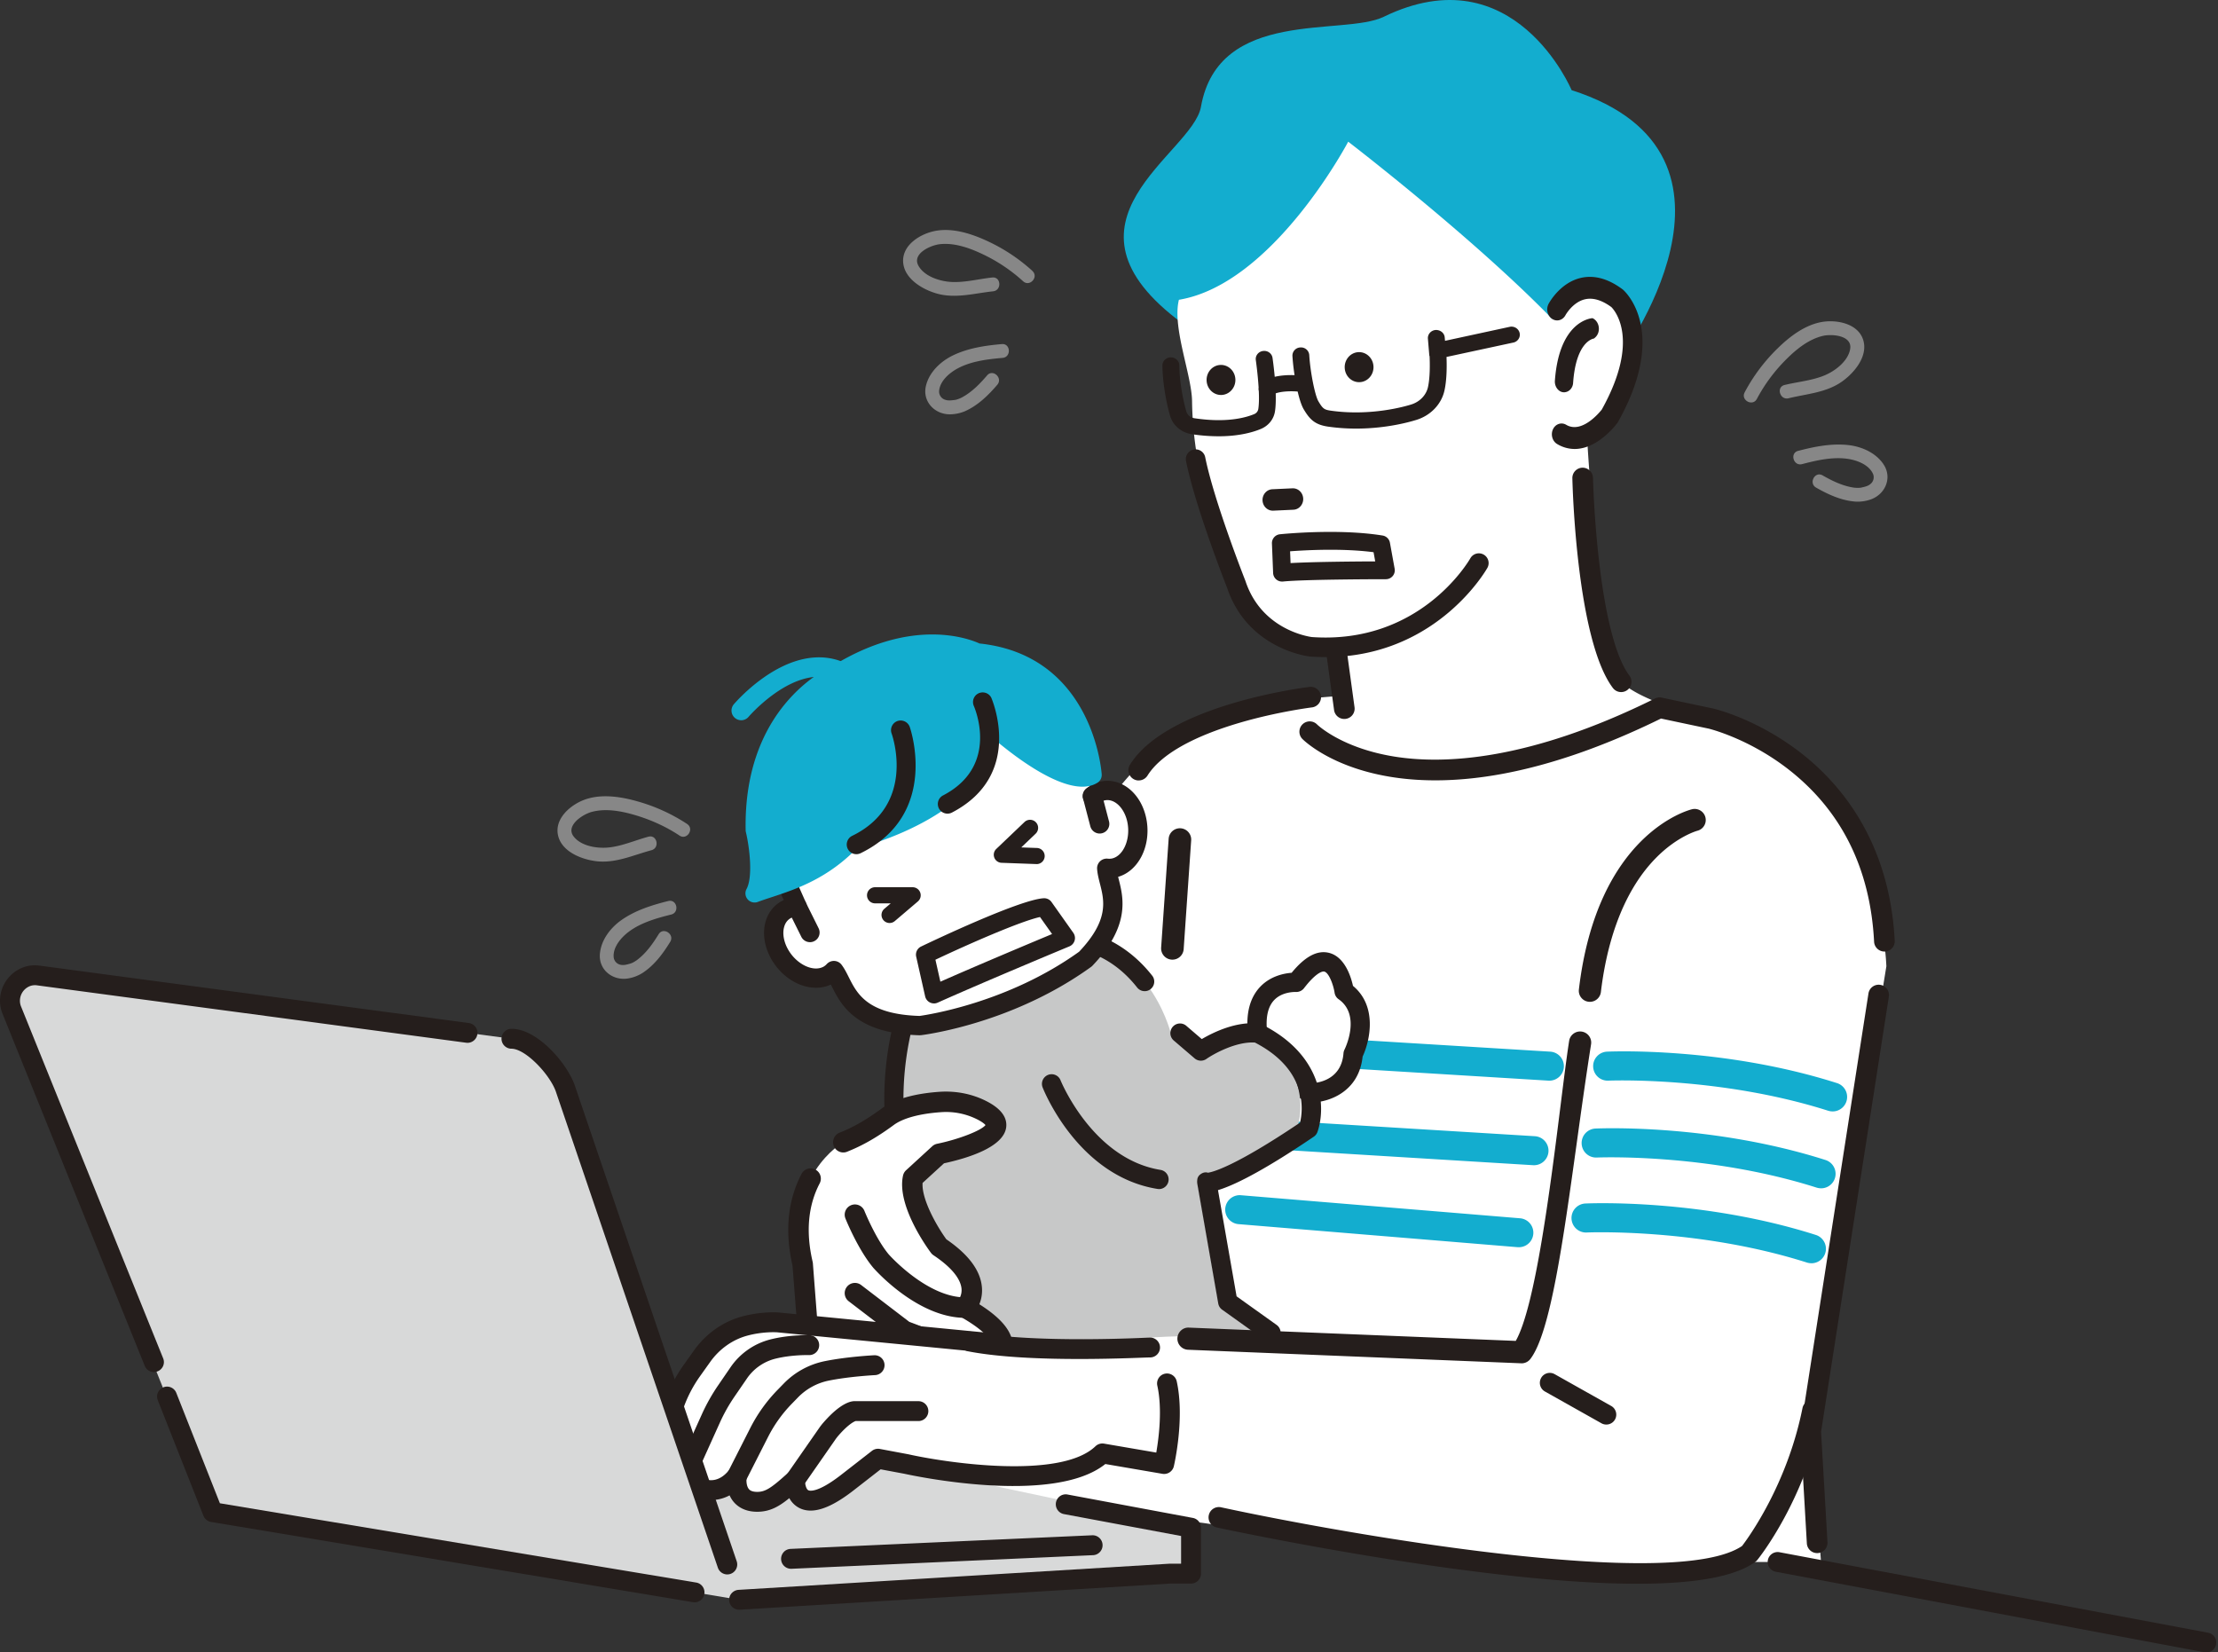 <svg width="200" height="149" fill="none" xmlns="http://www.w3.org/2000/svg"><rect width="100%" height="100%" fill="#333333" stroke="none"/><path d="M124.77 1.515c-3.642 1.771-14.893-.849-16.479 8.119-.753 4.257-14.13 10.337-1.679 19.516l32.317 16.869s2.101-4.495 6.984-13.48c0 0 13.966-18.594-4.198-24.41 0 0-5.173-12.338-16.943-6.614h-.002z" fill="#13ADCF"/><path d="M170.097 87.123c-.156-3.342-1.038-6.309-2.31-8.898-.521-3.734-2.132-7.86-6.272-10.521 0 0-6.631-3.127-9.272-3.615l-.418.053c-4.608-1.375-5.644-2.667-5.644-2.667-2.073-4.305-3.059-21.814-3.059-21.814 2.051-3.176 4.234-8.156 4.234-8.156-1.721-10.86-7.4-2.755-7.4-2.755-7.132-7.343-18.386-15.975-18.386-15.975s-6.756 12.844-15.266 14.256c-.622 2.495 1.157 6.776 1.186 9.146.104 8.396 3.627 15.68 5.859 19.465 1.01 1.713 5.244 3.641 7.233 3.58l.295 3.523c-4.672.336-12.117 1.227-15.25 3.465 0 0-2.327 1.863-4.853 4.967-11.698 4.155-10.398 9.358-10.398 9.358l-.394 15.386a12.638 12.638 0 01-1.614 2l1.434 5.006-.46 17.924c-.531-.07-1.044-.15-1.536-.246l-17.18-1.713s-1.372-.109-2.999.338c-1.526.421-2.848 1.385-3.765 2.676l-.919 1.292c-.66.927-1.19 1.939-1.574 3.01-.701 1.961-1.542 4.906-.432 5.322 0 0 1.124.492 2.072-.439 0 0-.407 2.282.853 2.688.593.191 1.92.351 3.098-1.106 0 0-.346 2.224 1.765 2.273 1.132.027 1.869-.525 3.449-1.957 0 0-.158 3.949 4.581.316l2.844-2.212 2.527.474s3.179.71 6.917.985l-.054 2.054 44.713 6.239h3.09l1.744.357s11.284 2.556 18.01-.357h7.659l-.927-11.785 6.819-41.94v.003z" fill="#fff"/><path d="M139.71 97.443c-.027 0-.053 0-.082-.002l-22.645-1.387a1.31 1.31 0 01.16-2.614l22.645 1.387a1.31 1.31 0 011.227 1.387 1.31 1.31 0 01-1.305 1.229z" fill="#13ADCF"/><path d="M116.901 88.576s-4.038-.27-3.5 4.577l1.885 4.038 2.963 1.346s3.5 0 3.769-3.5c0 0 1.886-3.77-.808-5.655 0 0-.809-5.386-4.309-.809v.003z" fill="#fff"/><path d="M118.243 99.325a.79.79 0 01-.324-.07l-2.963-1.346a.794.794 0 01-.388-.384l-1.885-4.038a.78.78 0 01-.07-.246c-.203-1.828.162-3.245 1.09-4.212.927-.97 2.158-1.186 2.804-1.229 1.2-1.473 2.292-2.06 3.328-1.791 1.387.357 1.918 2.16 2.085 2.934 2.179 1.779 1.565 4.797.861 6.309-.33 3.217-3.1 4.073-4.538 4.073zm-2.372-2.727l2.528 1.149c.622-.045 2.647-.376 2.831-2.768a.8.8 0 01.08-.291c.064-.127 1.543-3.19-.556-4.66a.79.79 0 01-.326-.527c-.113-.733-.527-1.857-.983-1.972-.305-.076-.972.281-1.924 1.527a.783.783 0 01-.671.308c-.025 0-1.248-.054-2.019.763-.564.597-.788 1.545-.667 2.819l1.707 3.656v-.004z" fill="#251E1C"/><path d="M118.243 99.408a.88.88 0 01-.361-.078l-2.961-1.346a.873.873 0 01-.428-.424l-1.886-4.038a.881.881 0 01-.076-.271c-.205-1.855.168-3.295 1.112-4.282.93-.972 2.154-1.202 2.825-1.253 1.215-1.482 2.327-2.069 3.392-1.792 1.416.366 1.965 2.175 2.14 2.971 2.179 1.804 1.575 4.848.868 6.379-.343 3.27-3.172 4.136-4.623 4.136l-.002-.002zm1.104-13.379c-.864 0-1.775.601-2.772 1.824a.084.084 0 01-.059.03c-.638.044-1.843.255-2.75 1.203-.907.948-1.266 2.343-1.065 4.145.009.075.029.15.062.219l1.886 4.038a.683.683 0 00.344.34l2.963 1.346a.707.707 0 00.289.064c1.399 0 4.13-.835 4.454-3.997 0-.01.005-.018.009-.026.691-1.488 1.294-4.467-.837-6.209a.084.084 0 01-.029-.047c-.16-.749-.679-2.526-2.023-2.87a1.825 1.825 0 00-.47-.06h-.002zm-.948 11.801a.068.068 0 01-.035-.008l-2.528-1.149a.085.085 0 01-.041-.04l-1.707-3.657-.008-.029c-.123-1.298.109-2.269.69-2.884.734-.778 1.86-.792 2.076-.79a.703.703 0 00.609-.273c.829-1.083 1.582-1.664 2.013-1.557.54.137.948 1.397 1.046 2.041a.707.707 0 00.292.47c2.16 1.512.648 4.635.582 4.766a.673.673 0 00-.071.26c-.189 2.459-2.276 2.801-2.91 2.846h-.006l-.002.004zm-2.464-1.296l2.478 1.126c.624-.05 2.555-.392 2.731-2.688a.876.876 0 01.088-.322c.064-.127 1.515-3.122-.529-4.552a.868.868 0 01-.361-.585c-.111-.724-.515-1.8-.921-1.904-.265-.068-.909.283-1.836 1.496a.88.88 0 01-.745.34c-.21-.002-1.266.01-1.951.737-.544.576-.762 1.495-.645 2.737l1.687 3.615h.004z" fill="#251E1C"/><path d="M138.323 105.067c-.026 0-.053 0-.082-.002l-22.645-1.387a1.31 1.31 0 01.161-2.614l22.644 1.387a1.31 1.31 0 011.227 1.387 1.311 1.311 0 01-1.305 1.229zm-1.385 7.394c-.037 0-.072 0-.109-.004l-25.187-2.08a1.309 1.309 0 01.215-2.608l25.187 2.081a1.307 1.307 0 01-.106 2.611z" fill="#13ADCF"/><path d="M121.255 33.165c-.033-.747.523-1.379 1.24-1.412.716-.032 1.323.546 1.354 1.295.032.747-.524 1.379-1.24 1.411-.716.033-1.323-.545-1.354-1.294zm-11.099 2.448c-.716.033-1.323-.546-1.354-1.295-.033-.747.523-1.379 1.239-1.411.716-.033 1.324.545 1.355 1.294.032.747-.524 1.379-1.24 1.412zm6.473 10.349l-1.82.084h-.029c-.496.006-.913-.402-.935-.924-.023-.531.373-.982.882-1.007l1.82-.084h.028c.497-.006.913.402.936.923a.985.985 0 01-.242.696.894.894 0 01-.642.312h.002z" fill="#251E1C"/><path d="M105.569 32.223c.421-.004.766.318.77.72.02 1.677.412 3.413.64 4.174.092.307.371.54.712.593 2.885.437 4.618-.044 5.398-.368a.606.606 0 00.375-.468c.066-.434.07-1.02.043-1.618a.742.742 0 01-.016-.304c-.074-1.243-.25-2.458-.252-2.478-.06-.398.229-.768.646-.825.419-.06.8.22.86.617.008.062.115.79.199 1.71.63-.146 1.296-.167 1.789-.148a19.104 19.104 0 01-.193-1.732.739.739 0 01.718-.767.743.743 0 01.8.687c.086 1.494.509 3.634.821 4.163.396.669.521.765 1.118.85 3.59.51 6.68-.374 7.263-.559.765-.24 1.342-.839 1.502-1.565.195-.89.176-2.103.146-2.776-.007-.03-.025-.057-.027-.09l-.125-1.498c-.033-.402.279-.753.697-.786.423-.016.786.267.819.667l.027.31 5.872-1.27c.416-.064.804.213.865.611.064.398-.223.77-.638.829l-5.964 1.284c.031.766.037 2.025-.183 3.02-.27 1.236-1.237 2.251-2.519 2.651-.675.212-2.659.757-5.224.788-.855.01-1.779-.037-2.737-.174-1.194-.17-1.666-.642-2.216-1.572-.203-.343-.387-.927-.543-1.594-.626-.051-1.451-.023-1.978.164.016.587.004 1.16-.066 1.613-.106.714-.584 1.309-1.274 1.596-.654.273-1.861.64-3.656.66a15.987 15.987 0 01-2.587-.19c-.921-.14-1.681-.78-1.935-1.63-.25-.83-.677-2.728-.7-4.558-.004-.402.333-.733.753-.739v.002zm36.59 8.257a3.055 3.055 0 01-1.748-.442c-.433-.256-.601-.851-.377-1.331.224-.48.757-.661 1.19-.405 1.395.825 2.971-1.069 3.211-1.372 3.514-6.311 1.145-8.96.864-9.241-.868-.636-1.673-.872-2.395-.698-1.104.267-1.738 1.418-1.744 1.43-.248.462-.79.61-1.208.329-.419-.282-.56-.879-.318-1.344.039-.076 1.001-1.871 2.848-2.333 1.226-.306 2.513.035 3.824 1.014.018.014.037.028.053.043.171.15 4.124 3.738-.461 11.918a1.177 1.177 0 01-.064.098 7.504 7.504 0 01-1.557 1.514c-.716.507-1.432.78-2.124.82h.006z" fill="#251E1C"/><path d="M141.08 35.373a.828.828 0 01-.142-.006c-.449-.06-.769-.538-.732-1.04.392-5.409 3.272-5.63 3.394-5.638.658.307.777 1.29.213 1.764l-.088.074c-.066.008-1.613.246-1.876 4.005-.032.463-.367.814-.771.837l.002.004zm-20.5 23.849c9.165-.511 13.347-7.682 13.536-8.012a.88.88 0 10-1.531-.872c-.183.318-4.575 7.782-14.29 7.105-.328-.043-4.53-.677-5.981-5.027a.398.398 0 00-.016-.045c-.029-.072-2.832-7.193-3.626-11.16a.882.882 0 00-1.729.348c.81 4.05 3.5 10.917 3.705 11.44 1.849 5.498 7.232 6.173 7.46 6.198a19.017 19.017 0 002.472.025z" fill="#251E1C"/><path d="M115.601 52.439a.805.805 0 01-.802-.772l-.107-2.66a.804.804 0 01.72-.832c.214-.022 5.261-.535 9.257.113a.804.804 0 01.663.65l.425 2.341a.803.803 0 01-.792.948c-.072 0-7.222.002-9.286.21-.027.002-.053.004-.08.004l.002-.002zm.728-2.729l.043 1.063c2.089-.117 5.86-.146 7.633-.152l-.15-.829c-2.805-.367-6.079-.19-7.526-.082zm44.125 90.252l38.658 7.261a.897.897 0 01.716 1.046.897.897 0 01-1.046.716l-38.656-7.261a.897.897 0 01-.716-1.046.9.9 0 011.046-.716h-.002zm-21.489-15.712a.895.895 0 011.222-.342l5.097 2.866a.895.895 0 11-.878 1.563l-5.097-2.866a.893.893 0 01-.342-1.221h-.002zm13.634-51.182a.897.897 0 01.429 1.742c-.019.004-1.829.489-3.792 2.487-3.336 3.398-4.553 8.48-4.986 12.144a.896.896 0 01-.89.792c-.035 0-.07 0-.107-.006a.897.897 0 01-.786-.995c1.646-13.936 9.783-16.078 10.13-16.162l.002-.002z" fill="#251E1C"/><path d="M143.364 90.334a.988.988 0 01-.786-.38.983.983 0 01-.207-.736c1.654-14.01 9.856-16.164 10.205-16.25a1.002 1.002 0 011.204.73 1 1 0 01-.726 1.211c-.016.004-1.816.496-3.742 2.458-3.316 3.377-4.526 8.434-4.957 12.084a1 1 0 01-.991.883zm9.261-17.167c-.342.084-8.412 2.204-10.051 16.073a.789.789 0 00.166.585.792.792 0 001.412-.398c.435-3.68 1.658-8.786 5.014-12.204 1.968-2.002 3.763-2.492 3.839-2.513a.797.797 0 00.578-.962.793.793 0 00-.956-.58h-.002z" fill="#251E1C"/><path d="M93.096 24.43a15.974 15.974 0 00-4.13-2.724c-1.375-.632-2.99-1.153-4.52-.904-1.39.225-3.148 1.271-3.004 2.886.13 1.459 1.727 2.399 2.987 2.768 1.707.5 3.412-.008 5.12-.189.795-.084.725-1.331-.077-1.245-1.202.127-2.386.45-3.605.406-1.052-.037-2.495-.474-3.05-1.467-.608-1.087 1.095-1.857 1.955-1.945 1.272-.131 2.566.312 3.701.841a14.814 14.814 0 013.781 2.503c.593.546 1.432-.38.84-.923l.002-.006zm-2.766 6.597c-1.5.131-3.039.36-4.405 1.022-1.106.535-2.132 1.502-2.43 2.733-.348 1.44.823 2.636 2.255 2.575a3.577 3.577 0 001.231-.265c1.176-.509 2.128-1.438 2.949-2.4.52-.612-.402-1.453-.924-.84-.631.739-1.325 1.455-2.18 1.935a4.58 4.58 0 01-.197.105c.12-.06-.044.018-.078.032a2.694 2.694 0 01-.329.115c-.037.01-.08.015-.117.029-.084.035.162-.01.04-.008-.042 0-.085.008-.126.012-.275.033-.546.068-.814-.033a.773.773 0 01-.521-.814c.086-.895.948-1.619 1.686-2.013 1.217-.648 2.682-.823 4.036-.942.798-.07.728-1.317-.076-1.245v.002zm-28.371 43.27a16.033 16.033 0 00-4.506-2.047c-1.457-.41-3.133-.673-4.606-.19-1.338.438-2.911 1.747-2.515 3.319.357 1.422 2.08 2.1 3.383 2.269 1.764.228 3.369-.54 5.027-.985.773-.207.51-1.428-.27-1.219-1.169.314-2.287.815-3.497.963-1.045.127-2.54-.08-3.242-.973-.77-.978.794-2.004 1.627-2.226 1.235-.328 2.583-.092 3.787.255 1.455.418 2.865 1.042 4.126 1.88.67.446 1.355-.598.686-1.043v-.002zm-1.702 6.948c-1.461.363-2.947.829-4.192 1.696-1.01.702-1.871 1.816-1.972 3.078-.119 1.477 1.225 2.476 2.628 2.191a3.5 3.5 0 001.174-.453c1.083-.686 1.877-1.754 2.538-2.832.42-.685-.624-1.37-1.044-.685-.51.829-1.084 1.644-1.853 2.25a4.06 4.06 0 01-.178.134c.108-.078-.04.025-.072.045a2.78 2.78 0 01-.308.167c-.035.016-.078.026-.11.047-.079.047.16-.037.036-.015-.039.009-.082.02-.12.033-.268.076-.528.152-.81.095a.774.774 0 01-.641-.723c-.054-.896.683-1.746 1.352-2.25 1.101-.831 2.521-1.231 3.838-1.56.778-.194.515-1.413-.268-1.218h.002zm97.059-45.866a16.053 16.053 0 012.967-3.96c1.081-1.059 2.425-2.095 3.95-2.378 1.384-.256 3.391.136 3.801 1.705.37 1.418-.816 2.842-1.877 3.615-1.438 1.047-3.213 1.145-4.883 1.55-.778.188-1.135-1.008-.351-1.199 1.176-.285 2.399-.384 3.531-.835.979-.39 2.189-1.288 2.378-2.41.205-1.228-1.66-1.38-2.497-1.172-1.241.305-2.31 1.159-3.201 2.041a14.884 14.884 0 00-2.714 3.632c-.373.712-1.475.125-1.102-.587l-.002-.002zm4.83 5.275c1.457-.382 2.981-.687 4.493-.525 1.223.131 2.513.693 3.209 1.752.815 1.24.115 2.76-1.254 3.184a3.525 3.525 0 01-1.247.166c-1.278-.082-2.489-.636-3.586-1.263-.698-.398-.113-1.502.586-1.102.844.482 1.738.921 2.707 1.085.073.013.147.023.219.031-.133-.016.047.002.084.004.117.006.232.006.349-.002.039-.002.082-.014.119-.012.09.004-.158.045-.039.006.039-.012.082-.02.121-.03.271-.062.536-.12.755-.307a.774.774 0 00.216-.941c-.384-.813-1.439-1.205-2.268-1.326-1.364-.199-2.802.132-4.115.476-.776.203-1.131-.993-.351-1.198l.002.002z" fill="#878787"/><path d="M146.178 62.404a.924.924 0 01-.744-.372c-3.283-4.357-3.64-18.315-3.652-18.908a.93.93 0 01.908-.952.94.94 0 01.952.909c0 .035.087 3.566.552 7.55.601 5.156 1.545 8.712 2.729 10.283a.929.929 0 01-.741 1.49h-.004zm-24.961 2.425a.932.932 0 01-.922-.804l-.642-4.678a.93.93 0 111.845-.253l.642 4.678a.93.93 0 01-.923 1.057z" fill="#251E1C"/><path d="M169.92 85.8a.932.932 0 01-.93-.882c-.342-6.589-2.94-11.818-7.72-15.542-3.599-2.805-7.159-3.666-7.194-3.675l-4.302-.91c-5.133 2.519-9.988 4.205-14.434 5.012-3.662.664-7.062.738-10.106.22-5.294-.902-7.694-3.29-7.795-3.39a.93.93 0 011.323-1.31c.029.03 2.192 2.124 6.956 2.894 4.458.72 12.158.396 23.518-5.236a.924.924 0 01.606-.076l4.639.983c.176.04 3.951.943 7.868 3.972 3.621 2.8 8.034 8.016 8.5 16.963a.93.93 0 01-.88.979h-.049V85.8zm-67.24-15.425a.93.93 0 01-.788-1.424c3.373-5.398 15.693-6.953 16.216-7.017a.931.931 0 01.226 1.847c-.031.004-3.077.381-6.455 1.362-4.327 1.258-7.234 2.913-8.407 4.79a.93.93 0 01-.79.438l-.002.004zm61.173 69.667a.93.93 0 01-.927-.876l-.581-10.051a.87.87 0 01.011-.197l6.126-39.34a.93.93 0 111.838.288l-6.112 39.241.577 9.952a.933.933 0 01-.876.983h-.056z" fill="#251E1C"/><path d="M105.525 93.011s-2.138-8.547-10.686-8.547l-9.706-.533s-5.254 6.945-4.452 17.363c0 0 1.335 10.152 1.069 16.295 0 0-8.98 9.177 21.206 12.382l12.452 4.715 4.007-.803s2.404-4.809-.267-10.151l-9.35-6.679-1.869-10.685s1.603.267 9.083-4.809c0 0 1.869-5.343-4.54-8.547-2.405-.267-5.076 1.602-5.076 1.602l-1.869-1.603h-.002z" fill="#C7C8C8"/><path d="M103.824 88.03c-2.233-2.838-5.33-4.34-8.964-4.346l-9.684-.533a.771.771 0 00-.665.308c-.222.293-5.423 7.302-4.608 17.893 0 .014.002.028.004.041.012.1 1.305 10.012 1.067 16.032-.314.845-1.72 5.254 1.013 9.864l1.357-.769c-2.59-4.339-.893-8.595-.876-8.636a.785.785 0 00.059-.266c.265-6.061-.987-15.756-1.071-16.41-.665-8.722 3.088-15.004 4.069-16.481l9.271.51h.043c3.193 0 5.805 1.262 7.762 3.751a.779.779 0 001.225-.962l-.002.004z" fill="#251E1C"/><path d="M81.992 127.375a.08.08 0 01-.072-.041c-2.741-4.622-1.346-9.05-1.024-9.924.234-5.999-1.055-15.907-1.067-16.005l-.004-.045c-.817-10.618 4.403-17.657 4.624-17.953a.85.85 0 01.737-.34l9.684.533c3.656.006 6.779 1.52 9.026 4.376.143.18.205.409.178.636a.863.863 0 01-1.537.43c-1.941-2.465-4.53-3.716-7.696-3.716h-.049l-9.22-.507c-1.147 1.737-4.678 7.864-4.028 16.387.054.414 1.338 10.314 1.071 16.419a.857.857 0 01-.065.296c-.017.041-1.685 4.274.871 8.56a.076.076 0 01.009.063.086.086 0 01-.04.052l-1.355.769a.074.074 0 01-.041.01h-.002zm3.139-44.142c-.216 0-.419.1-.55.275-.222.293-5.402 7.281-4.592 17.835l.004.037c.013.099 1.305 10.035 1.07 16.046a.068.068 0 01-.007.027c-.306.827-1.693 5.168.964 9.721l1.209-.685c-2.536-4.331-.856-8.593-.84-8.636a.68.68 0 00.054-.238c.265-6.091-1.016-15.976-1.071-16.395-.659-8.65 2.959-14.846 4.083-16.539a.083.083 0 01.074-.037l9.271.511h.04c3.218 0 5.853 1.272 7.827 3.781a.697.697 0 001.237-.346.691.691 0 00-.144-.513c-2.214-2.815-5.291-4.307-8.898-4.313l-9.688-.533h-.043v.002zm29.474 37.722a.786.786 0 01-.456-.145l-3.896-2.785a.785.785 0 01-.318-.504l-1.885-10.77c-.049-.277-.019-.578.199-.759.207-.172.42-.244.669-.164.32-.037 2.271-.427 8.383-4.551.242-.984.812-4.817-4.122-7.355-1.721-.121-3.779 1.026-4.444 1.49a.786.786 0 01-.962-.048l-1.886-1.614a.786.786 0 011.022-1.194l1.444 1.237c.961-.57 3.094-1.65 5.132-1.422.092.01.18.037.264.078 5.602 2.8 5.698 7.489 4.968 9.577a.775.775 0 01-.3.39c-4.922 3.34-7.439 4.471-8.687 4.83l1.695 9.684 3.635 2.595a.786.786 0 01-.457 1.424l.002.006z" fill="#251E1C"/><path d="M114.603 121.039a.856.856 0 01-.505-.162l-3.896-2.784a.865.865 0 01-.351-.558l-1.885-10.769c-.064-.366.016-.663.228-.839.24-.199.48-.259.732-.185.374-.049 2.337-.495 8.301-4.516.265-1.112.698-4.76-4.07-7.22-1.695-.11-3.73 1.028-4.372 1.477a.87.87 0 01-1.065-.05l-1.886-1.616a.872.872 0 01.501-1.528.862.862 0 01.634.207l1.397 1.198c1.081-.634 3.137-1.623 5.131-1.401a.919.919 0 01.294.086c5.654 2.827 5.749 7.569 5.008 9.682a.874.874 0 01-.332.433c-4.847 3.289-7.368 4.44-8.638 4.819l1.676 9.576 3.607 2.577a.87.87 0 01-.505 1.578l-.004-.005zm-5.886-15.158c-.138 0-.271.058-.417.177-.219.182-.199.503-.17.679l1.886 10.769a.69.69 0 00.283.45l3.896 2.784a.7.7 0 10.814-1.141l-3.635-2.595a.084.084 0 01-.035-.056l-1.695-9.684a.085.085 0 01.06-.096c1.235-.355 3.74-1.477 8.662-4.818a.714.714 0 00.269-.348c.722-2.064.623-6.701-4.924-9.475a.73.73 0 00-.236-.07c-1.978-.22-4.032.79-5.08 1.41a.087.087 0 01-.099-.009l-1.444-1.237a.696.696 0 00-.509-.166.694.694 0 00-.478.242.703.703 0 00.076.99l1.885 1.614a.7.7 0 00.858.043c.659-.46 2.747-1.627 4.499-1.506.013 0 .023.004.033.008 4.943 2.542 4.438 6.346 4.165 7.452a.07.07 0 01-.035.049c-6.118 4.128-8.088 4.526-8.422 4.565-.012 0-.025 0-.035-.004a.598.598 0 00-.174-.029l.002.002zm-4.203 1.252a.901.901 0 01-.125-.01c-7.093-1.135-10.172-8.78-10.3-9.103a.786.786 0 011.461-.575c.033.084 2.895 7.138 9.087 8.129a.786.786 0 01-.123 1.561v-.002z" fill="#251E1C"/><path d="M104.518 107.217c-.045 0-.093-.004-.14-.01-7.138-1.143-10.236-8.83-10.365-9.157a.872.872 0 011.16-1.116.855.855 0 01.46.48c.03.07 2.902 7.097 9.022 8.076a.871.871 0 01-.135 1.729l-.002-.002zm-9.695-10.186a.702.702 0 00-.652.958c.127.322 3.19 7.923 10.234 9.052a.698.698 0 00.677-1.102.705.705 0 00-.458-.281c-6.212-.993-9.123-8.108-9.152-8.18a.703.703 0 00-.65-.445l.001-.002z" fill="#251E1C"/><path d="M76.044 102.987s-5.498 3.141-3.666 10.997l.523 6.807s0 3.667 4.19 6.022c0 0 10.734 2.095 7.593-2.095 0 0 6.545 2.618 4.45-1.832 0 0 3.927-1.571-2.095-4.975 0 0 2.358-2.358-2.357-5.499 0 0-2.618-2.88-2.095-5.236l2.095-3.141s8.27-1.697 3.818-3.945c-1.153-.583-2.45-.819-3.74-.73-1.45.1-3.466.41-4.705 1.323-1.165.855-2.39 1.627-3.724 2.183l-.289.121h.002z" fill="#fff"/><path d="M76.915 127.718a.965.965 0 01-.276-.101c-4.404-2.478-4.647-6.303-4.659-6.781l-.517-6.711c-.71-3.1-.437-5.882.81-8.27a.923.923 0 111.636.855c-1.047 2.003-1.26 4.381-.632 7.066.01.046.018.093.022.14l.524 6.808.002.063c0 .127.086 3.11 3.59 5.152 3.437.652 6.504.587 6.92.09-.004-.055-.04-.287-.391-.753a.921.921 0 011.081-1.409c1.783.71 3.342.829 3.586.601 0-.002.113-.283-.312-1.186a.925.925 0 01.492-1.25c.101-.041.655-.336.678-.675.006-.1-.019-1.019-2.883-2.64a.923.923 0 01-.465-.673.905.905 0 01.256-.771c.016-.019.4-.442.32-1.119-.076-.638-.576-1.672-2.524-2.97a.924.924 0 01-.227-.216c-.32-.429-3.117-4.278-2.518-6.97a.925.925 0 01.277-.48l2.356-2.16a.92.92 0 01.437-.224c1.953-.4 3.99-1.196 4.366-1.688-.078-.091-.28-.277-.778-.528a6.252 6.252 0 00-3.26-.632c-1.898.132-3.398.54-4.223 1.147-1.411 1.039-2.656 1.767-3.916 2.292l-.29.121a.921.921 0 11-.71-1.703l.29-.121c1.12-.466 2.242-1.126 3.533-2.074 1.413-1.04 3.6-1.39 5.189-1.5 1.485-.102 2.944.183 4.218.827 1.323.667 1.93 1.469 1.81 2.384-.24 1.793-3.505 2.782-5.606 3.236l-1.93 1.768c-.1 1.416 1.192 3.769 2.142 5.084 1.978 1.35 3.055 2.784 3.202 4.266a3.29 3.29 0 01-.227 1.59c2.105 1.329 3.087 2.603 3.001 3.884-.057.849-.562 1.432-1.03 1.795.335 1.046.228 1.867-.32 2.448-.839.89-2.454.759-3.783.441-.023.34-.133.615-.267.831-.613.978-2.236 1.278-4.003 1.278-1.766 0-3.826-.326-4.994-.554l.002-.008z" fill="#251E1C"/><path d="M87.04 118.832a.923.923 0 100-1.847c-3.455 0-6.865-3.836-6.9-3.875-1.183-1.42-2.183-3.898-2.193-3.925a.922.922 0 00-1.713.685c.045.113 1.118 2.774 2.505 4.438.177.201 4.005 4.522 8.301 4.522v.002zm2.092 4.975a.924.924 0 00.328-1.785l-7.466-2.831-4.344-3.322a.922.922 0 10-1.12 1.465l4.45 3.404c.072.053.15.098.234.129l7.594 2.881a.907.907 0 00.326.059h-.002z" fill="#251E1C"/><path d="M97.866 86.482c3.916-4.095 2.043-6.405 1.92-8.188.222.025.447.016.675-.035 1.44-.33 2.372-2.148 2.081-4.062-.294-1.913-1.699-3.199-3.14-2.87a2.225 2.225 0 00-.909.455c-3.06-13.872-16.99-10.87-19.13-9.867-2.27.65-13.875 6.617-8.317 17.977l.83 1.87a2.264 2.264 0 00-.984.254c-1.3.7-1.514 2.593-.478 4.226 1.038 1.633 2.936 2.392 4.237 1.693a2.03 2.03 0 00.531-.419c1.081 1.424 1.237 4.783 7.766 4.961 0 0 7.923-.952 14.916-5.997l.002.002z" fill="#fff"/><path d="M99.434 75.024a.784.784 0 01-1.036-.535l-.657-2.506a.784.784 0 111.518-.398l.657 2.505a.785.785 0 01-.482.934z" fill="#251E1C"/><path d="M99.157 75.16a.874.874 0 01-.84-.65l-.656-2.506a.874.874 0 011.282-.973.855.855 0 01.403.532l.656 2.505a.87.87 0 01-.843 1.091h-.002zm-.655-4.08a.704.704 0 00-.68.878l.658 2.506c.047.18.162.332.324.427a.69.69 0 00.601.049.698.698 0 00.43-.833l-.656-2.505a.693.693 0 00-.324-.427.697.697 0 00-.353-.096v.002zM73.311 84.819a.786.786 0 01-.978-.386l-1.153-2.32a.785.785 0 111.407-.698l1.153 2.32a.785.785 0 01-.355 1.053c-.024.013-.049.023-.074.033v-.002z" fill="#251E1C"/><path d="M73.033 84.954a.866.866 0 01-.778-.484l-1.153-2.32a.873.873 0 01.392-1.168.865.865 0 01.663-.045c.222.074.4.23.503.439l1.153 2.32a.87.87 0 01-.392 1.168c-.027.014-.056.024-.082.037a.893.893 0 01-.306.055v-.002zm-1.153-3.892a.701.701 0 00-.626 1.014l1.153 2.32a.698.698 0 001.29-.088.694.694 0 00-.036-.536l-1.153-2.32a.698.698 0 00-.63-.39h.002z" fill="#251E1C"/><path d="M90.336 91.345c-3.999 1.5-7.085 1.89-7.29 1.914a1.077 1.077 0 01-.115.007c-5.742-.156-7.025-2.707-7.872-4.393l-.102-.205c-1.679.839-3.944-.027-5.2-2-.707-1.115-.95-2.38-.662-3.474.215-.823.724-1.486 1.432-1.867.082-.043.166-.084.25-.12l-.441-.994a.785.785 0 011.436-.638l.83 1.869a.784.784 0 01-.69 1.103c-.24.009-.458.064-.642.163-.409.22-.581.599-.655.88-.172.662.002 1.498.47 2.232.806 1.27 2.277 1.92 3.203 1.422.117-.064.223-.148.324-.257a.787.787 0 011.204.056c.252.332.445.716.648 1.122.758 1.508 1.701 3.381 6.451 3.527.7-.096 8.012-1.194 14.438-5.804 2.755-2.906 2.306-4.666 1.91-6.221-.115-.454-.224-.882-.254-1.321a.784.784 0 01.87-.833c.147.016.283.01.414-.02 1.03-.237 1.703-1.691 1.477-3.177-.131-.862-.548-1.606-1.114-1.99-.24-.162-.619-.337-1.073-.232a1.462 1.462 0 00-.589.3.787.787 0 01-.99-1.221 3.045 3.045 0 011.226-.612c.786-.178 1.605-.014 2.308.466.934.636 1.584 1.748 1.783 3.053.353 2.317-.79 4.46-2.605 4.928.022.089.045.179.067.273.425 1.664 1.065 4.18-2.347 7.745a.799.799 0 01-.109.095c-2.702 1.949-5.523 3.3-7.993 4.226l.002-.002z" fill="#251E1C"/><path d="M82.955 93.35h-.023c-5.794-.159-7.088-2.735-7.946-4.44l-.066-.132c-1.703.792-3.984-.102-5.231-2.068-.72-1.134-.967-2.423-.673-3.54.221-.844.744-1.528 1.473-1.92.057-.03.119-.061.178-.088l-.406-.917a.872.872 0 011.108-1.165.862.862 0 01.482.46l.829 1.868a.87.87 0 01-.763 1.223c-.228.008-.433.06-.606.152-.381.205-.543.562-.611.827-.168.64.004 1.45.46 2.167.783 1.235 2.199 1.87 3.09 1.393.108-.06.207-.138.301-.24a.867.867 0 011.334.061c.256.337.451.724.656 1.135.747 1.487 1.678 3.336 6.379 3.48.786-.11 7.995-1.203 14.386-5.79 2.711-2.863 2.268-4.598 1.878-6.13-.117-.459-.226-.89-.257-1.337a.87.87 0 01.965-.923c.137.014.264.008.387-.018.985-.226 1.631-1.638 1.412-3.082-.127-.84-.531-1.561-1.079-1.933-.226-.154-.583-.316-1.008-.22a1.36 1.36 0 00-.554.284.874.874 0 01-1.224-.127.874.874 0 01.127-1.225c.385-.312.81-.523 1.262-.628.808-.183 1.651-.014 2.373.478.954.648 1.617 1.783 1.82 3.11.351 2.305-.781 4.481-2.587 5l.049.191c.429 1.683 1.077 4.227-2.367 7.826a.824.824 0 01-.12.104c-2.36 1.703-5.057 3.129-8.011 4.237-4.034 1.512-7.177 1.902-7.31 1.918a.896.896 0 01-.105.006l-.002.002zm-7.998-4.769c.031 0 .062.017.076.047l.105.206c.839 1.67 2.107 4.191 7.8 4.345.035 0 .068 0 .103-.004.131-.016 3.256-.402 7.271-1.908 2.942-1.104 5.624-2.522 7.973-4.216a.636.636 0 00.097-.084c3.379-3.534 2.745-6.02 2.326-7.668a46.258 46.258 0 00-.07-.273.087.087 0 01.062-.102c1.771-.456 2.887-2.58 2.544-4.834-.197-1.28-.833-2.374-1.748-2.995-.683-.466-1.479-.626-2.24-.452a2.944 2.944 0 00-1.195.593.7.7 0 00.883 1.088c.197-.16.408-.267.623-.316.483-.111.887.071 1.139.244.585.398 1.016 1.163 1.151 2.047.232 1.529-.474 3.029-1.541 3.273-.139.03-.285.039-.443.02a.699.699 0 00-.775.745c.028.433.137.856.252 1.305.402 1.576.856 3.36-1.93 6.3-6.437 4.621-13.683 5.72-14.49 5.832-4.815-.146-5.77-2.046-6.539-3.572-.203-.404-.394-.784-.64-1.11a.7.7 0 00-1.075-.052c-.106.117-.22.206-.347.275-.966.522-2.484-.143-3.313-1.45-.48-.755-.659-1.615-.48-2.3.078-.298.26-.7.695-.934a1.54 1.54 0 01.68-.172.703.703 0 00.615-.985l-.829-1.869a.696.696 0 00-.39-.37.703.703 0 00-.892.94l.44.996a.068.068 0 010 .065.089.089 0 01-.046.047 3.26 3.26 0 00-.244.115c-.688.37-1.18 1.014-1.39 1.814-.278 1.07-.04 2.312.653 3.406 1.22 1.92 3.457 2.786 5.09 1.97a.081.081 0 01.037-.009l.002.002z" fill="#251E1C"/><path d="M88.344 58.031c-.967-.445-6.049-2.392-13.142 1.939-.843.37-8.176 3.892-7.966 14.885 0 .06.008.117.022.174.333 1.406.644 4.042.06 5.13a.825.825 0 001.02 1.165c.381-.143.806-.283 1.255-.43 2.146-.707 5.064-1.665 7.786-4.52l.226-.009a.832.832 0 00.172-.024c.12-.031 2.967-.76 5.91-2.438 3.385-1.93 5.502-4.345 6.204-7.05 2.127 1.771 6.276 4.818 8.674 3.92.136-.052.265-.116.388-.191a.83.83 0 00.39-.75c-.006-.106-.708-10.71-11-11.807v.006z" fill="#13ADCF"/><path d="M85.714 73.23a.786.786 0 01-.638-1.431c5.189-2.7 2.897-7.99 2.799-8.213a.785.785 0 011.432-.646c.03.067 3.014 6.862-3.505 10.254-.028.014-.057.029-.088.039v-.002z" fill="#251E1C"/><path d="M85.438 73.366a.87.87 0 01-.402-1.643c5.119-2.663 2.858-7.883 2.76-8.104a.871.871 0 011.585-.716c.031.07 3.041 6.938-3.543 10.365a.881.881 0 01-.4.099zm3.15-10.802a.7.7 0 00-.637.987c.1.228 2.424 5.587-2.835 8.324a.702.702 0 00-.298.945.699.699 0 00.944.298c6.44-3.352 3.496-10.076 3.466-10.144a.703.703 0 00-.64-.41zm-11.09 14.323a.786.786 0 01-.62-1.443c5.836-2.845 3.692-9.08 3.597-9.343a.786.786 0 01.464-1c.004 0 .006-.001.01-.003a.783.783 0 011.004.471c.028.078 2.726 7.82-4.387 11.289l-.07.03.002-.001z" fill="#251E1C"/><path d="M77.22 77.022a.866.866 0 01-.78-.49.86.86 0 01-.04-.665.86.86 0 01.44-.499c5.768-2.812 3.649-8.978 3.554-9.238a.876.876 0 01.513-1.108.874.874 0 011.124.519c.03.078 2.754 7.89-4.43 11.393a.895.895 0 01-.386.088h.005zm3.995-11.885a.681.681 0 00-.236.04.708.708 0 00-.423.897c.095.267 2.261 6.57-3.64 9.448a.694.694 0 00-.354.403.693.693 0 00.032.535c.16.326.536.476.875.349l.061-.027c7.046-3.436 4.372-11.106 4.344-11.184a.7.7 0 00-.66-.461z" fill="#251E1C"/><path d="M66.833 64.943a.872.872 0 01-.665-1.436c.136-.16 3.363-3.92 7.196-4.216 1.635-.127 3.128.386 4.44 1.522a.873.873 0 01-1.143 1.32c-.956-.83-1.99-1.19-3.158-1.1-3.104.236-5.977 3.572-6.005 3.605a.87.87 0 01-.665.307v-.002z" fill="#13ADCF"/><path d="M80.215 83.227a.728.728 0 01-.472-1.282l.577-.49h-1.414a.726.726 0 010-1.454h3.39a.728.728 0 01.472 1.28l-2.081 1.771a.723.723 0 01-.472.175zm13.245-5.315h-.027l-3.12-.114a.725.725 0 01-.475-1.252l2.543-2.425a.726.726 0 111.003 1.053l-1.297 1.237 1.4.05a.727.727 0 01-.027 1.454v-.003zm-9.242 12.566a.817.817 0 01-.796-.634l-.808-3.583a.815.815 0 01.441-.913c.903-.433 8.874-4.232 11.053-4.353a.81.81 0 01.71.342l1.963 2.774a.814.814 0 01-.35 1.223c-.077.03-7.551 3.137-11.88 5.074a.822.822 0 01-.333.072v-.002zm.13-3.94l.447 1.98c3.41-1.504 8.094-3.471 10.072-4.296l-1.088-1.535c-1.772.39-6.37 2.405-9.431 3.851z" fill="#251E1C"/><path d="M105.487 141.893l-38.838 2.357-44.594-11.147 3.822-6.37h29.639l51.881 11.02v4.14h-1.91z" fill="#D8D9D9"/><path d="M70.664 139.954a.89.89 0 01.622-.291l27.23-1.229a.898.898 0 01.08 1.793l-27.23 1.229h-.04a.898.898 0 01-.66-1.502zm76.988 2.852c-4.403 0-10.002-.459-16.773-1.381-10.927-1.487-21.069-3.672-21.169-3.695a.928.928 0 01-.712-1.106.929.929 0 011.106-.712c11.038 2.391 40.864 7.645 46.98 3.488.556-.726 4.068-5.529 5.447-12.427a.93.93 0 011.826.365c-1.586 7.932-5.724 13.111-5.901 13.328a.882.882 0 01-.174.166c-1.804 1.316-5.361 1.974-10.628 1.974h-.002z" fill="#251E1C"/><path d="M102.507 132.18l-2.831-1.327c-7.42 4.473-20.33-.197-20.33-.197-6.755 6.563-8.164 3.529-8.164 3.529-4.75 3.159-5.595-.776-5.595-.776-1.21 1.098-1.728.372-1.728.372l-3.898-7.469 1.414-1.758c4.158-9.243 18.947-4.39 18.947-4.39 9.698 1.272 21.258.923 21.258.923 1.616-1.617 32.349.461 32.349.461l-2.542 14.557-2.31 1.617-27.036-2.772s1.387-1.617.462-2.772l.004.002z" fill="#fff"/><path d="M59.959 126.314a13.454 13.454 0 011.698-3.251l.928-1.303c1.06-1.492 2.585-2.573 4.288-3.043 1.805-.496 3.303-.373 3.316-.373l18.66 1.811a.9.9 0 01.843.948.904.904 0 01-.948.843l-18.68-1.813c-.013 0-1.26-.089-2.715.312-1.307.361-2.48 1.196-3.303 2.351l-.928 1.303a11.63 11.63 0 00-1.473 2.817c-.99 2.765-.983 3.966-.884 4.251.162.049.638.145 1.065-.273a.897.897 0 011.512.794c-.107.617-.05 1.602.25 1.699.441.141 1.305.221 2.148-.825a.899.899 0 011.055-.257.9.9 0 01.53.952c-.025.171-.038.725.209 1.014.049.059.2.238.703.25.788.021 1.342-.371 2.854-1.74a.896.896 0 011.498.694c-.006.248.078.786.306.901.071.037.744.305 2.866-1.322l2.866-2.23a.898.898 0 01.716-.174l2.548.478.031.006c3.636.81 13.75 2.263 16.861-.726a.907.907 0 01.773-.238l4.711.808c.242-1.403.554-3.964.093-6.04a.9.9 0 01.681-1.071.9.9 0 011.069.681c.738 3.326-.218 7.491-.259 7.665a.9.9 0 01-1.024.681l-5.154-.884c-4.73 3.794-17.583.999-18.124.878l-2.138-.4-2.552 1.986c-2.083 1.596-3.65 2.085-4.791 1.494a2.126 2.126 0 01-.89-.882c-.934.761-1.755 1.228-2.885 1.228h-.099c-1.087-.024-1.709-.5-2.04-.894a2.505 2.505 0 01-.362-.585 3.552 3.552 0 01-2.752.261c-.488-.158-1.321-.642-1.506-2.126a2.822 2.822 0 01-1.502-.164c-1.436-.558-1.458-2.624-.071-6.5l.002.008z" fill="#251E1C"/><path d="M70.96 132.937l2.9-4.167c.123-.178.26-.353.409-.521 1.487-1.701 2.435-1.935 2.858-1.906h5.716a.897.897 0 010 1.793H77.15c-.098.033-.615.242-1.532 1.293a4.14 4.14 0 00-.288.367l-2.9 4.167a.9.9 0 01-.737.384.898.898 0 01-.735-1.412v.002zm-5.32-.211l2.013-3.962a14.023 14.023 0 012.467-3.445l.55-.564a7.13 7.13 0 013.705-2.021c1.994-.404 4.345-.525 4.444-.531a.892.892 0 01.94.851.883.883 0 01-.232.646.89.89 0 01-.622.294c-.094.004-2.345.125-4.175.496a5.355 5.355 0 00-2.776 1.516l-.55.565a12.2 12.2 0 00-2.15 3.003l-2.013 3.962a.89.89 0 01-1.206.392.898.898 0 01-.394-1.206v.004z" fill="#251E1C"/><path d="M61.643 131.169l1.645-3.646c.409-.905.901-1.779 1.461-2.598l1.118-1.631a6.2 6.2 0 013.595-2.517c1.762-.446 3.471-.384 3.541-.382a.897.897 0 01-.067 1.793c-.015 0-1.55-.045-3.037.329a4.404 4.404 0 00-2.554 1.791l-1.119 1.631c-.5.73-.94 1.512-1.306 2.32l-1.646 3.646a.9.9 0 01-1.188.447.893.893 0 01-.447-1.185l.004.002zm45.561-11.357l29.528 1.201c2.368-4.02 3.954-21.416 4.859-27.149a.897.897 0 011.77.281c-1.826 11.56-3.067 25.226-5.455 28.332a.902.902 0 01-.71.351l-30.068-1.223a.897.897 0 01.076-1.791v-.002z" fill="#251E1C"/><path d="M137.199 122.929l-30.074-1.223a1 1 0 01-.628-1.741.962.962 0 01.714-.255l29.467 1.198c1.77-3.104 3.135-14 4.04-21.225.299-2.388.558-4.45.775-5.833a.989.989 0 01.404-.654 1 1 0 011.572.966c-.46 2.908-.884 5.967-1.295 8.925-1.222 8.798-2.376 17.109-4.181 19.454-.187.245-.484.39-.792.39l-.002-.002zm-30.039-3.016a.78.78 0 00-.525.203.795.795 0 00.5 1.385l30.068 1.223c.24 0 .476-.115.626-.31 1.77-2.302 2.921-10.587 4.14-19.358.41-2.958.835-6.017 1.297-8.927a.796.796 0 00-1.248-.769.796.796 0 00-.322.521c-.217 1.381-.476 3.44-.775 5.827-.967 7.719-2.29 18.289-4.098 21.356l-.03.054h-.062l-29.53-1.205h-.041zm-20.59.882a.902.902 0 011.053-.71c5.614 1.092 15.923.521 16.09.521a.899.899 0 01.888.905.898.898 0 01-.897.889h-.008c-.685-.007-10.658.564-16.415-.554a.902.902 0 01-.71-1.053v.002z" fill="#251E1C"/><path d="M50.95 98.075l15.7 46.175-47.47-7.901L1.035 91.011a2.314 2.314 0 011.51-2.992c.303-.09.625-.098.94-.057l42.63 5.701c1.813-.014 4.201 2.71 4.833 4.412h.002z" fill="#D8D9D9"/><path d="M45.477 93.034a.891.891 0 01.632-.267h.02c2.29 0 4.923 3.008 5.67 5.019L66.43 140.78a.899.899 0 01-.85 1.186.897.897 0 01-.849-.607L50.105 98.378c-.589-1.575-2.745-3.816-3.989-3.816a.899.899 0 01-.638-1.526v-.002zM.348 88.788a3.217 3.217 0 011.94-1.626c.405-.122.848-.15 1.316-.087l38.664 5.17a.895.895 0 01.425 1.605.881.881 0 01-.661.172l-38.664-5.17a1.327 1.327 0 00-.565.029 1.42 1.42 0 00-.929 1.814l12.84 31.789a.887.887 0 01-.007.687.904.904 0 01-.827.546.892.892 0 01-.83-.56L.204 91.349l-.014-.037a3.17 3.17 0 01.158-2.523zm13.892 36.784c.094-.22.27-.39.494-.478a.894.894 0 011.164.504l3.93 9.951 42.947 7.148c.488.08.819.544.736 1.032a.892.892 0 01-1.032.737l-43.446-7.232a.908.908 0 01-.688-.554l-4.117-10.423a.896.896 0 01.01-.687l.002.002z" fill="#251E1C"/><path d="M165.242 100.215c-.132 0-.265-.021-.398-.062-9.812-3.12-19.721-2.716-19.82-2.712a1.305 1.305 0 01-1.366-1.248 1.308 1.308 0 011.247-1.366c.423-.019 10.462-.435 20.733 2.833a1.308 1.308 0 01-.398 2.557l.002-.002zm-1.04 6.933c-.131 0-.264-.021-.398-.062-9.829-3.127-19.721-2.716-19.819-2.712a1.304 1.304 0 01-1.366-1.248 1.307 1.307 0 011.247-1.366c.423-.019 10.462-.435 20.732 2.833a1.308 1.308 0 01-.398 2.557l.002-.002zm-.871 6.758c-.131 0-.264-.021-.398-.062-9.811-3.121-19.721-2.716-19.819-2.712a1.309 1.309 0 11-.119-2.614c.42-.019 10.462-.435 20.732 2.833a1.308 1.308 0 01-.398 2.557l.002-.002z" fill="#13ADCF"/><path d="M105.719 86.532c-.022 0-.047 0-.071-.002a1.018 1.018 0 01-.946-1.086l.677-9.81a1.016 1.016 0 011.085-.947c.56.04.985.526.946 1.086l-.677 9.81a1.017 1.017 0 01-1.014.949zm-39.742 57.126a.902.902 0 01.618-.302l38.837-2.357h1.069V138.5l-10.569-1.976a.9.9 0 01-.342-1.623.892.892 0 01.67-.142l11.301 2.111a.9.9 0 01.733.883v4.14a.898.898 0 01-.897.897h-1.881l-38.814 2.357h-.056a.896.896 0 01-.67-1.492l.001.003z" fill="#251E1C"/></svg>